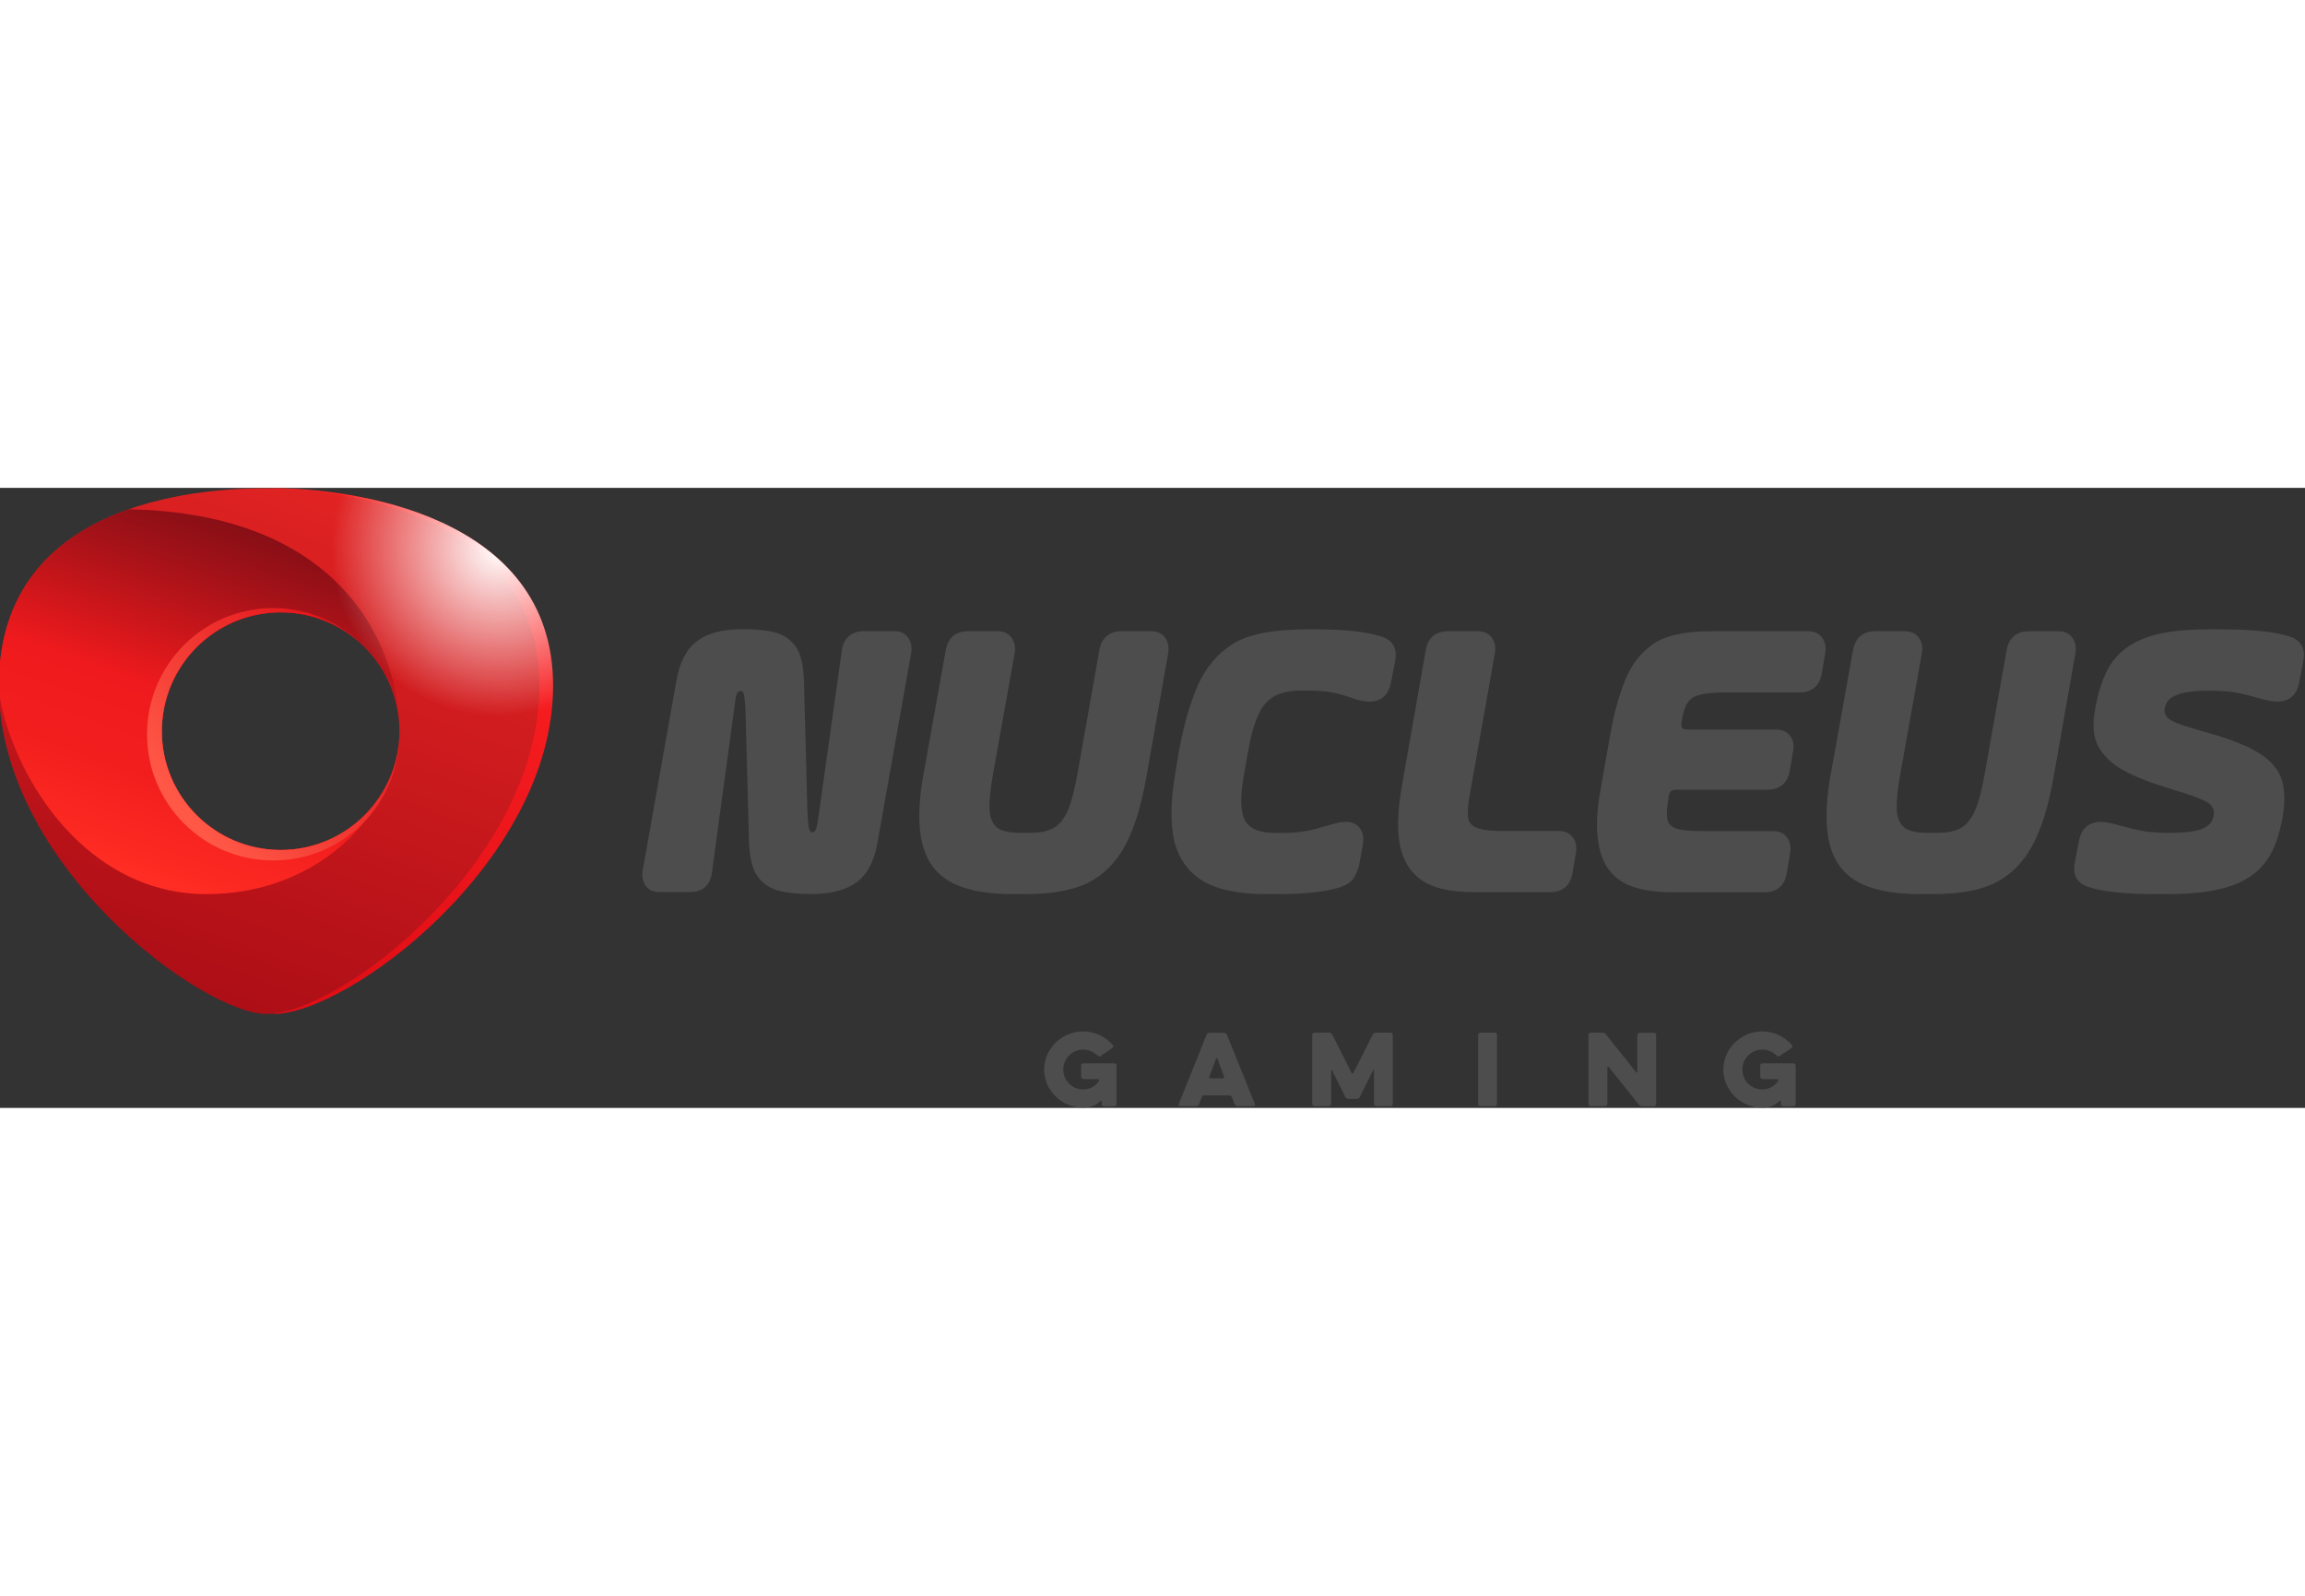 <?xml version="1.0" encoding="utf-8"?>
<!-- Generator: Adobe Illustrator 22.1.0, SVG Export Plug-In . SVG Version: 6.00 Build 0)  -->
<svg xmlns="http://www.w3.org/2000/svg" xmlns:xlink="http://www.w3.org/1999/xlink" version="1.0" id="Layer_1" x="0px" y="0px" viewBox="0 0 2000 538" style="enable-background:new 0 0 2000 538;" xml:space="preserve" width="130" height="90">
<rect x="0" y="0" width="2000" height="538" fill="#333333" stroke="none"/>
<style type="text/css">
	.st0{fill:#4D4D4D;}
	.st1{fill:url(#SVGID_1_);}
	.st2{fill:url(#SVGID_2_);}
	.st3{fill:none;}
	.st4{fill:url(#SVGID_3_);}
	.st5{fill:url(#SVGID_4_);}
	.st6{fill:url(#SVGID_5_);}
	.st7{fill:url(#SVGID_6_);}
	.st8{fill:url(#SVGID_7_);}
</style>
<g>
	<g>
		<g>
			<path class="st0" d="M649.9,306.9l-3-112.6c-0.2-5-0.5-9.3-1-12.8c-0.4-3.5-1.5-5.3-3.3-5.3c-1.3,0-2.4,0.7-3.1,2.1     c-0.8,1.4-1.7,6.7-2.8,15.9l-19,139.8c-0.7,5.3-2.6,9.4-5.9,12.3c-3.3,3-7.7,4.4-13.1,4.4h-26.6c-5.3,0-9.2-1.8-11.8-5.4     c-2.6-3.6-3.5-8.1-2.6-13.6l29.2-164.4c2.8-16.2,8.9-27.7,18.1-34.5c9.2-6.8,22.3-10.2,39.4-10.2c11.8,0,21.3,1,28.6,3     c7.2,2,13,6,17.4,12.1c4.4,6.1,6.8,16.3,7.2,30.5l3,112.6c0.2,5,0.5,9.3,1,12.8c0.4,3.5,1.5,5.3,3.3,5.3c1.1,0,2-0.7,2.8-2     c0.8-1.3,1.8-6.7,3.1-16.1l19.7-140.1c0.7-5,2.7-9,6.1-12c3.4-3,7.8-4.4,13.3-4.4h25.9c5.3,0,9.2,1.8,12,5.4     c2.7,3.6,3.7,8.2,2.8,13.6l-29.2,164.4c-2.8,16.2-8.9,27.7-18.1,34.5c-9.2,6.8-22.3,10.2-39.4,10.2c-11.8,0-21.4-1-28.7-3     c-7.3-2-13.2-6-17.7-12.1C652.8,331.3,650.4,321.1,649.9,306.9z"/>
			<path class="st0" d="M889.4,352.5h-9.8c-16.6,0-30.7-1.7-42.2-5.3c-11.5-3.5-20.5-9.2-26.9-17.1c-6.5-7.9-10.5-18.5-12.1-31.8     c-1.6-13.3-0.7-29.8,2.8-49.2l19.4-108.3c2.2-10.9,8.6-16.4,19.4-16.4h25.6c5.3,0,9.2,1.8,12,5.4c2.7,3.6,3.7,8.2,2.8,13.6     l-18.7,104.7c-2.4,13.1-3.4,23.3-3.1,30.5c0.3,7.2,2.3,12.5,6.1,15.8c3.7,3.3,10.5,4.9,20.3,4.9h8.5c8.3,0,14.9-1.2,19.7-3.6     c4.8-2.4,8.9-6.9,12.3-13.6c3.4-6.7,6.5-18,9.4-34l19-107.3c0.9-5.3,3-9.3,6.2-12.1c3.3-2.8,7.7-4.3,13.1-4.3h25.6     c5.3,0,9.2,1.8,12,5.4c2.7,3.6,3.7,8.2,2.8,13.6l-19,108c-4.4,24.7-10.5,44.3-18.2,58.7c-7.8,14.4-18.2,25.1-31.3,32     C931.7,349.1,913.2,352.5,889.4,352.5z"/>
			<path class="st0" d="M1019.8,247.5l3.3-19.7c3.9-21.9,9.4-40.6,16.2-56.3c6.9-15.6,17-27.7,30.4-36.1c13.3-8.4,34.7-12.6,64-12.6     h9.8c23.2,0,41.2,2,54.2,5.9c10.7,3.1,15,10.3,12.8,21.7l-3.6,18.7c-2.2,10.9-8.6,16.4-19.4,16.4c-3.7,0-9.2-1.3-16.4-3.8     c-7.2-2.5-13.5-4.1-18.9-4.8c-5.4-0.7-10.6-1-15.6-1h-8.5c-13.3,0-23.3,3.6-29.7,10.7c-6.5,7.1-11.4,20.1-14.9,38.9l-4.3,24.3     c-3.3,18.8-2.9,31.8,1.1,38.9c4,7.1,12.7,10.7,26.1,10.7h7.2c10.9,0,21.2-1.4,30.9-4.3c9.6-2.8,15.6-4.4,17.9-4.8     c2.3-0.3,4.1-0.5,5.4-0.5c5.3,0,9.2,1.8,12,5.4c2.7,3.6,3.7,8.2,2.8,13.6l-3.3,18.4c-0.7,3.3-2.1,6.9-4.3,10.8     c-2.2,3.9-7,7-14.4,9.2c-12.9,3.5-30,5.3-51.2,5.3h-9.8c-25.4,0-44.3-4-56.8-12c-12.5-8-20.5-19.5-24-34.6     C1015.4,290.8,1015.7,271.3,1019.8,247.5z"/>
			<path class="st0" d="M1216.1,260.3l21-119.5c0.9-5.3,3-9.3,6.2-12.1c3.3-2.8,7.7-4.3,13.1-4.3h25.9c5.3,0,9.2,1.8,12,5.4     c2.7,3.6,3.7,8.2,2.8,13.6l-22.3,125.7c-0.9,5.5-1.3,10.6-1.1,15.3c0.1,4.7,2.3,8.1,6.7,10.2c4.4,2.1,12.1,3.1,23.3,3.1h48.9     c5.3,0,9.2,1.8,12,5.4c2.7,3.6,3.7,8.2,2.8,13.6l-3,17.7c-0.9,5.3-3,9.3-6.2,12.1c-3.3,2.8-7.7,4.3-13.1,4.3h-66     c-19.7,0-34.5-3.2-44.5-9.7c-10-6.5-16.5-16.2-19.5-29.2C1212.1,299,1212.4,281.7,1216.1,260.3z"/>
			<path class="st0" d="M1388.8,261.6l8.5-48.2c3.3-18.4,7.7-34.1,13.1-47.3c5.5-13.1,13.5-23.4,24.1-30.7c10.6-7.3,27.5-11,50.7-11     h83.7c5.3,0,9.2,1.8,12,5.4c2.7,3.6,3.7,8.2,2.8,13.6l-3,17.7c-0.9,5.3-3,9.3-6.2,12.1c-3.3,2.8-7.7,4.3-13.1,4.3h-63.7     c-14.4,0-24.1,1.5-28.9,4.4c-4.8,3-8,9.7-9.5,20.2l-0.3,2c-0.7,3.7,0.9,5.6,4.6,5.6h77.5c5.3,0,9.2,1.8,12,5.3     c2.7,3.5,3.7,7.9,2.8,13.1l-3,17.7c-0.9,5-3,9-6.2,11.8c-3.3,2.8-7.7,4.3-13.1,4.3h-79.1c-0.9,0-2.1,0.2-3.6,0.7     c-1.5,0.4-2.5,2.1-3,4.9l-0.3,2c-1.3,7.9-1.6,13.7-1,17.6c0.7,3.8,3,6.6,7.1,8.2c4,1.6,11.8,2.5,23.1,2.5h61.7     c5.3,0,9.2,1.8,12,5.4c2.7,3.6,3.7,8.2,2.8,13.6l-3,17.7c-0.9,5.3-3,9.3-6.2,12.1c-3.3,2.8-7.7,4.3-13.1,4.3h-79.1     c-13.1,0-24.3-1.4-33.5-4.3c-9.2-2.8-16.5-7.7-21.8-14.4c-5.4-6.8-8.8-16-10.2-27.7C1384.9,292.7,1385.7,278.4,1388.8,261.6z"/>
			<path class="st0" d="M1676.6,352.5h-9.8c-16.6,0-30.7-1.7-42.2-5.3c-11.5-3.5-20.5-9.2-26.9-17.1c-6.5-7.9-10.5-18.5-12.1-31.8     c-1.6-13.3-0.7-29.8,2.8-49.2l19.4-108.3c2.2-10.9,8.6-16.4,19.4-16.4h25.6c5.3,0,9.2,1.8,12,5.4c2.7,3.6,3.7,8.2,2.8,13.6     l-18.7,104.7c-2.4,13.1-3.4,23.3-3.1,30.5c0.3,7.2,2.3,12.5,6.1,15.8c3.7,3.3,10.5,4.9,20.3,4.9h8.5c8.3,0,14.9-1.2,19.7-3.6     c4.8-2.4,8.9-6.9,12.3-13.6c3.4-6.7,6.5-18,9.4-34l19-107.3c0.9-5.3,3-9.3,6.2-12.1c3.3-2.8,7.7-4.3,13.1-4.3h25.6     c5.3,0,9.2,1.8,12,5.4c2.7,3.6,3.7,8.2,2.8,13.6l-19,108c-4.4,24.7-10.5,44.3-18.2,58.7c-7.8,14.4-18.2,25.1-31.3,32     C1719,349.1,1700.5,352.5,1676.6,352.5z"/>
			<path class="st0" d="M1870.5,352.5c-25.8,0-45-2-57.4-5.9c-10.7-3.1-15-10.3-12.8-21.7l3.6-18.7c2.2-10.9,8.6-16.4,19.4-16.4     c3.3,0,9.6,1.3,19,3.9c9.4,2.6,16.9,4.2,22.5,4.8c5.6,0.5,10.1,0.8,13.6,0.8h5.3c12,0,20.9-1.1,26.6-3.3     c5.7-2.2,9.1-5.7,10.2-10.5l0.3-1.3c0.9-3.5-0.3-6.8-3.4-9.8c-3.2-3.1-14.1-7.3-32.7-12.8c-17.5-5.3-31.3-10.6-41.5-16.1     c-10.2-5.5-17.6-12.4-22.3-20.7c-4.7-8.3-5.6-19.7-2.8-34.1l0.3-1.6c3.5-17.7,8.8-31.1,15.9-40c7.1-9,17.1-15.6,29.9-19.9     c12.8-4.3,29.8-6.4,51-6.4h13.1c25.8,0,45,2,57.4,5.9c10.7,3.1,15,10.3,12.8,21.7l-3.6,18.7c-2.2,10.9-8.6,16.4-19.4,16.4     c-3.3,0-9.5-1.3-18.7-3.9c-9.2-2.6-16.6-4.2-22.2-4.8c-5.6-0.5-10.1-0.8-13.6-0.8h-5.6c-22.8,0-35,4.7-36.8,14.1l-0.3,1.6     c-0.4,2.2,0,4.3,1.3,6.4c1.3,2.1,4.5,4.1,9.5,6.1c5,2,13.5,4.6,25.3,7.9c14,3.9,25.5,8,34.6,12.1c9.1,4.2,16.2,8.9,21.5,14.1     c5.3,5.3,8.7,11.5,10.3,18.7c1.6,7.2,1.7,15.9,0.2,25.9l-0.3,2c-3.1,17.9-8.3,31.6-15.8,40.9c-7.4,9.3-17.9,16.1-31.3,20.3     c-13.5,4.3-31.1,6.4-53,6.4H1870.5z"/>
		</g>
		<g>
			<path class="st0" d="M940,512.9c-1.1,0-2-0.9-2-2v-9.6c0-1.1,0.9-2,2-2h26.8c1.1,0,2,0.9,2,2v33.3c0,1.1-0.9,2-2,2h-8.9     c-1.1,0-2-0.9-2-2v-2.4c0-0.5-0.7-0.7-1-0.3c-3.4,3.8-9.2,5.9-15.1,5.9c-18.5,0-33.8-14.9-33.8-33.1s15.4-33.1,33.8-33.1     c10.2,0,19.5,4.7,25.7,11.8c0.7,0.8,0.5,2-0.3,2.6l-10,6.8c-1,0.7-2.1,0.6-3-0.3c-3.1-3.1-7.5-5.1-12.3-5.1     c-9.6,0-17.3,7.7-17.3,17.3c0,9.6,7.7,17.3,17.3,17.3c5.4,0,10.1-2.6,13.2-6.6c0.2-0.3,0.5-1,0.5-1.4v-0.2c0-0.4-0.4-0.8-0.8-0.8     H940z"/>
			<path class="st0" d="M1046.9,474.6c0.4-1.1,1.6-1.8,2.7-1.8h12.3c1.1,0,2.3,0.7,2.7,1.8l24.3,60.1c0.3,0.8-0.2,1.8-1.2,1.8h-13.9     c-1.1,0-2.2-0.7-2.6-1.8l-2.3-6c-0.3-0.9-1.2-1.6-2.2-1.6h-21.8c-1,0-1.9,0.7-2.2,1.6l-2.3,6c-0.4,1.1-1.5,1.8-2.6,1.8h-13.9     c-1,0-1.6-1-1.2-1.8L1046.9,474.6z M1061,512.4c0.8,0,1.3-0.8,1.1-1.6l-5.8-15.6c-0.2-0.6-1-0.6-1.1,0l-5.9,15.6     c-0.2,0.7,0.2,1.6,1.1,1.6H1061z"/>
			<path class="st0" d="M1154.9,534.5c0,1.1-0.9,2-2,2h-12.3c-1.1,0-2-0.9-2-2v-59.8c0-1.1,0.9-2,2-2h12.5c1.1,0,2.3,0.7,2.9,1.7     l16.8,33.3c0.3,0.7,1.1,0.7,1.5,0l16.8-33.3c0.6-1,1.7-1.7,2.9-1.7h12.5c1.1,0,2,0.9,2,2v59.8c0,1.1-0.9,2-2,2h-12.3     c-1.1,0-2-0.9-2-2v-29.1c0-0.4-0.6-0.6-0.7-0.2l-11.6,23.3c-0.6,1-1.7,1.7-2.9,1.7h-6.8c-1.1,0-2.3-0.7-2.9-1.7l-11.6-23.3     c-0.2-0.4-0.7-0.2-0.7,0.2V534.5z"/>
			<path class="st0" d="M1282.5,474.7c0-1.1,0.9-2,2-2h12.4c1.1,0,2,0.9,2,2v59.8c0,1.1-0.9,2-2,2h-12.4c-1.1,0-2-0.9-2-2V474.7z"/>
			<path class="st0" d="M1394.7,534.5c0,1.1-0.9,2-2,2h-12.4c-1.1,0-2-0.9-2-2v-59.8c0-1.1,0.9-2,2-2h10c1.2,0,2.5,0.6,3.2,1.6     l26.2,32.8c0.3,0.5,1,0.2,1-0.3v-32c0-1.1,0.9-2,2-2h12.3c1.1,0,2,0.9,2,2v59.8c0,1.1-0.9,2-2,2h-9.9c-1.2,0-2.5-0.6-3.2-1.6     l-26.2-32.7c-0.3-0.5-1-0.2-1,0.3V534.5z"/>
			<path class="st0" d="M1529.3,512.9c-1.1,0-2-0.9-2-2v-9.6c0-1.1,0.9-2,2-2h26.8c1.1,0,2,0.9,2,2v33.3c0,1.1-0.9,2-2,2h-8.9     c-1.1,0-2-0.9-2-2v-2.4c0-0.5-0.7-0.7-1-0.3c-3.4,3.8-9.2,5.9-15.1,5.9c-18.5,0-33.8-14.9-33.8-33.1s15.4-33.1,33.8-33.1     c10.2,0,19.5,4.7,25.7,11.8c0.7,0.8,0.5,2-0.3,2.6l-10.1,6.8c-1,0.7-2.1,0.6-3-0.3c-3.1-3.1-7.5-5.1-12.3-5.1     c-9.6,0-17.3,7.7-17.3,17.3c0,9.6,7.7,17.3,17.3,17.3c5.4,0,10.1-2.6,13.2-6.6c0.2-0.3,0.5-1,0.5-1.4v-0.2c0-0.4-0.4-0.8-0.8-0.8     H1529.3z"/>
		</g>
		<linearGradient id="SVGID_1_" gradientUnits="userSpaceOnUse" x1="256.294" y1="430.548" x2="386.781" y2="10.8">
			<stop offset="0" style="stop-color:#E10E16"/>
			<stop offset="1" style="stop-color:#FF2323"/>
		</linearGradient>
		<path class="st1" d="M237.2,456.5c79.4-59.3,148.7-102.2,148.7-258.2c0-156.9-29.2-153.3-148.7-198c65.7,0,242.7,21.9,242.7,171.5    C479.9,323.3,302.9,456.5,237.2,456.5z"/>
		<linearGradient id="SVGID_2_" gradientUnits="userSpaceOnUse" x1="139.702" y1="430.303" x2="298.476" y2="-3.133">
			<stop offset="0" style="stop-color:#AD0E16"/>
			<stop offset="1" style="stop-color:#E22323"/>
		</linearGradient>
		<path class="st2" d="M231.3,0.3C165.4,0.3-1,14.9-1,171.8c0,156,177.1,284.7,232.3,284.7c64.1,0,236.7-133.2,236.7-284.7    C468,22.2,295.4,0.3,231.3,0.3z M243.5,314.2c-56.9,0-103.1-46.2-103.1-103.1s46.2-103.1,103.1-103.1s103.1,46.2,103.1,103.1    S300.5,314.2,243.5,314.2z"/>
		<path class="st3" d="M243.5,107.9c-56.9,0-103.1,46.2-103.1,103.1s46.2,103.1,103.1,103.1c47.9,0,88.1-32.6,99.7-76.9    c0.1-0.4,0.2-0.7,0.3-1.1c0.3-1.3,0.6-2.6,0.9-4c0.1-0.4,0.2-0.8,0.2-1.2c1.3-6.4,1.9-13,2-19.7c0-0.3,0-0.6,0-0.9    C346.3,153.8,300.3,107.9,243.5,107.9z"/>
		<path class="st3" d="M343.6,236.2c-0.1,0.4-0.2,0.7-0.3,1.1C343.4,236.9,343.5,236.6,343.6,236.2z"/>
		<path class="st3" d="M344.7,231.1c-0.1,0.4-0.1,0.8-0.2,1.2C344.6,231.8,344.6,231.5,344.7,231.1z"/>
		<path class="st3" d="M346.7,211.1c0-0.2,0-0.4,0-0.7c0,0.3,0,0.6,0,0.9C346.7,211.2,346.7,211.1,346.7,211.1z"/>
		<linearGradient id="SVGID_3_" gradientUnits="userSpaceOnUse" x1="-1" y1="221.198" x2="468.024" y2="221.198">
			<stop offset="0" style="stop-color:#AD0E16"/>
			<stop offset="1" style="stop-color:#E22323"/>
		</linearGradient>
		<path class="st4" d="M346.7,212c0-0.2,0-0.4,0-0.6c0,6.8-0.7,13.4-2,19.7C346,224.6,346.7,218.2,346.7,212z"/>
		<linearGradient id="SVGID_4_" gradientUnits="userSpaceOnUse" x1="224.696" y1="35.157" x2="120.357" y2="335.36">
			<stop offset="0" style="stop-color:#860E16"/>
			<stop offset="0.166" style="stop-color:#A51218"/>
			<stop offset="0.504" style="stop-color:#EF1A1D"/>
			<stop offset="0.733" style="stop-color:#F21E1E"/>
			<stop offset="0.95" style="stop-color:#FC2922"/>
			<stop offset="1" style="stop-color:#FF2D23"/>
		</linearGradient>
		<path class="st5" d="M178.8,352.5c91.5,0,150.3-60,164.5-115.2c-11.6,44.2-51.9,76.9-99.7,76.9c-56.9,0-103.1-46.2-103.1-103.1    s46.2-103.1,103.1-103.1c56.7,0,102.7,45.8,103.1,102.5C346,138.9,298.2,22.1,111.6,18.6C53,39.3-1,82.5-1,171.8    c0,10.8,4,25.5,7.3,35.6C30,280.4,91.2,352.5,178.8,352.5z"/>
		<linearGradient id="SVGID_5_" gradientUnits="userSpaceOnUse" x1="-1" y1="234.223" x2="468.024" y2="234.223">
			<stop offset="0" style="stop-color:#AD0E16"/>
			<stop offset="1" style="stop-color:#E22323"/>
		</linearGradient>
		<path class="st6" d="M344.5,232.2c-0.3,1.3-0.6,2.7-0.9,4C343.9,234.9,344.2,233.6,344.5,232.2z"/>
		<linearGradient id="SVGID_6_" gradientUnits="userSpaceOnUse" x1="327.634" y1="137.581" x2="159.734" y2="279.018">
			<stop offset="0" style="stop-color:#E10E16"/>
			<stop offset="1" style="stop-color:#FF5847"/>
		</linearGradient>
		<path class="st7" d="M243.5,314.2c-56.9,0-103.1-46.2-103.1-103.1s46.2-103.1,103.1-103.1c26.7,0,51,10.1,69.3,26.7    c-19.7-18.8-46.3-30.4-75.7-30.4c-60.5,0-109.5,49-109.5,109.5s49,109.5,109.5,109.5s109.5-49,109.5-109.5c0-0.5,0-0.9,0-1.4    C345.9,268.7,300,314.2,243.5,314.2z"/>
	</g>
	<radialGradient id="SVGID_7_" cx="432.667" cy="52.667" r="145.306" gradientUnits="userSpaceOnUse">
		<stop offset="0" style="stop-color:#FFFFFF"/>
		<stop offset="1" style="stop-color:#FFFFFF;stop-opacity:0"/>
	</radialGradient>
	<path class="st8" d="M237.2,0.3c0.1,0,0.1,0,0.2,0.1c-2.1,0-4.1-0.1-6-0.1C165.4,0.3-1,14.9-1,171.8c0,156,177.1,284.7,232.3,284.7   c2,0,4.2-0.1,6.4-0.4c-0.2,0.1-0.4,0.3-0.5,0.4c65.7,0,242.7-133.2,242.7-284.7C479.9,22.2,302.9,0.3,237.2,0.3z M140.4,211.1   c0-56.9,46.2-103.1,103.1-103.1c56.9,0,103.1,46.2,103.1,103.1s-46.2,103.1-103.1,103.1C186.6,314.2,140.4,268,140.4,211.1z"/>
</g>
</svg>
